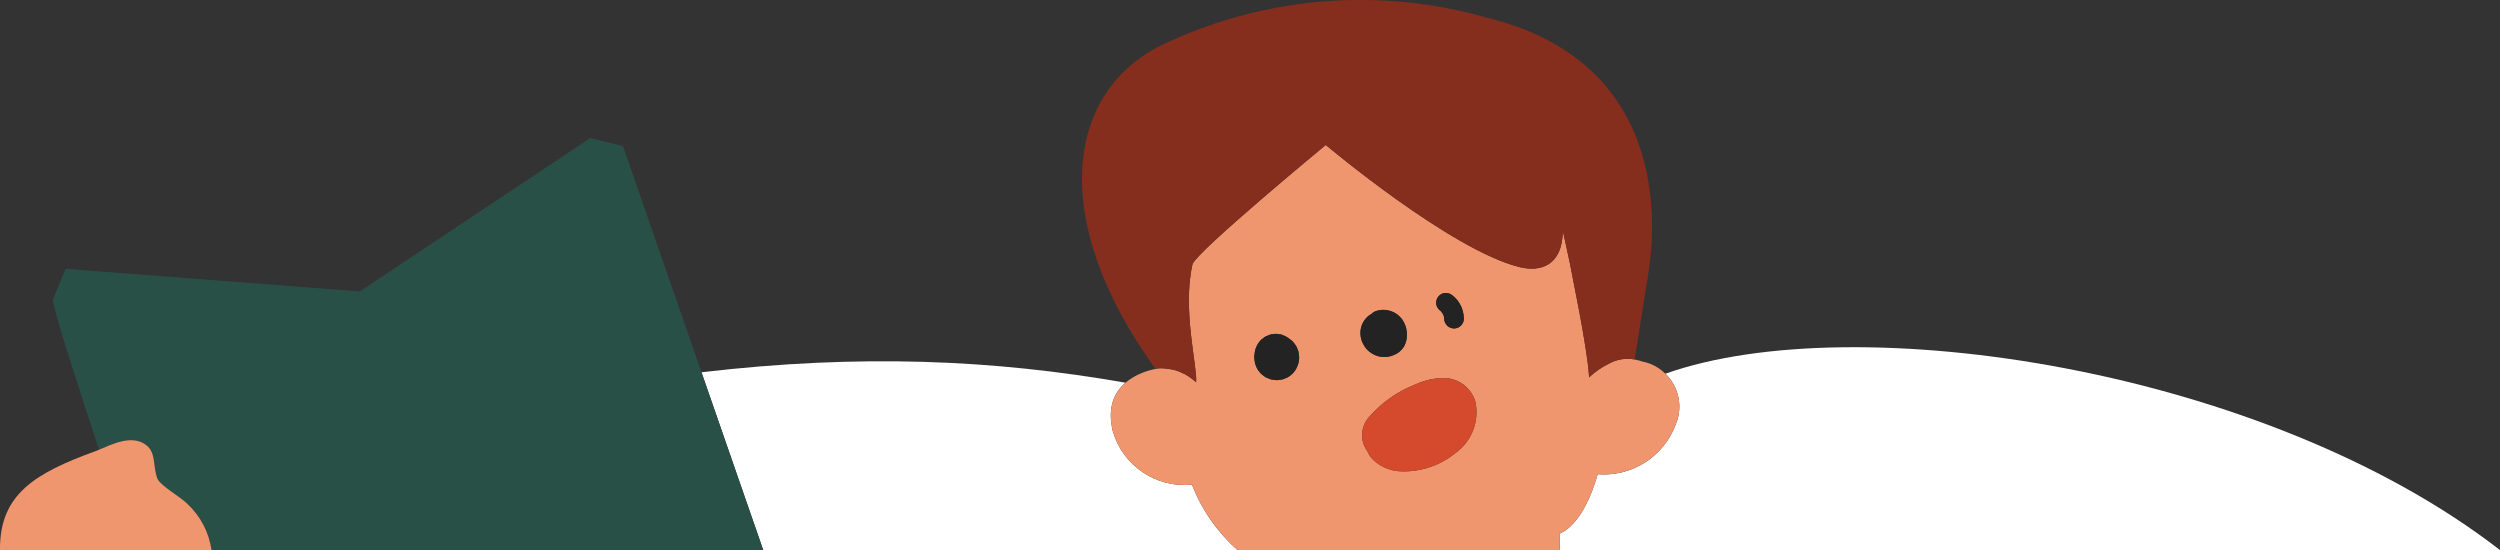 <?xml version="1.0" encoding="UTF-8"?>
<svg id="_レイヤー_2" data-name="レイヤー 2" xmlns="http://www.w3.org/2000/svg" width="172.502" height="37.957" viewBox="0 0 172.502 37.957">
  <rect x="0" y="0" width="172.502" height="37.957" fill="#333333" stroke="none"/>
  <g id="_レイヤー_1-2" data-name="レイヤー 1">
    <g>
      <path d="M80.491,25.439s.005,0,.008,0c.016,0,.031.007.046.008-.015-.001-.03-.007-.045-.008-.003,0-.006,0-.009,0Z" style="fill: none;"/>
      <path d="M91.459,10.019c.009-.005.02-.012.02-.012,0,0,.003-.002.003-.002,0,0-.003-.003-.003-.003,0,0-.017.014-.02.017Z" style="fill: none;"/>
      <path d="M79.779,25.442h0c.023.061.043.134.066.182.002.003.003.005.005.008-.024-.049-.044-.128-.068-.19-.001,0-.002,0-.003,0h0Z" style="fill: none;"/>
      <path d="M81.648,25.77c.033.017.07.026.102.044.28.158.541.346.781.56h0c-.241-.213-.502-.4-.78-.56-.033-.019-.07-.027-.103-.044Z" style="fill: none;"/>
      <path d="M85.391,37.957c-1.384-1.229-2.466-2.774-3.142-4.517-2.469.251-4.766-1.295-5.462-3.677-.41-1.678.129-2.717.871-3.356-9.081-1.591-18.305-2.003-29.255-.72l4.261,12.27h32.727Z" style="fill: #fff;"/>
      <path d="M115.624,29.294c-.826,2.217-3.024,3.617-5.383,3.427-.602,2.096-1.516,3.619-2.635,4.105l.017,1.131h64.879c-16.158-12.53-44.449-16.826-57.587-12.171.911.886,1.239,2.27.709,3.508Z" style="fill: #fff;"/>
      <path d="M76.787,29.763c.696,2.382,2.993,3.928,5.462,3.677.676,1.743,1.758,3.288,3.142,4.517h22.232l-.017-1.131c1.119-.486,2.033-2.009,2.635-4.105,2.359.19,4.557-1.21,5.383-3.427.53-1.239.202-2.622-.709-3.508-.271-.263-.587-.488-.955-.645-.175-.075-.357-.134-.543-.176l-.006.008c-.202-.071-.408-.127-.618-.169-.617-.114-1.255-.006-1.8.306-.495.239-.948.554-1.344.935,0-.002,0-.004,0-.005,0,0-.001,0-.002.001-.076-1.906-1.304-7.664-1.325-7.878l-.486-2.241c-.026,2.429-1.552,2.864-2.991,2.508-4.735-1.17-13.33-8.396-13.363-8.424,0,0-.003.002-.003.002,0,0-.011.006-.02.012-.217.18-8.83,7.295-9.173,8.205-.726,3.113.36,7.173.246,8.15,0,0,0,0-.001,0h0c-.24-.213-.501-.401-.781-.559-.032-.019-.069-.027-.102-.044-.343-.179-.716-.292-1.103-.323-.016-.001-.031-.007-.046-.008-.003,0-.005,0-.008,0-.177-.03-.356-.039-.535-.026,0,0-.065.008-.174.029.024.063.044.141.068.19-.002-.003-.003-.005-.005-.008-.023-.048-.043-.121-.066-.181h0s-.048.01-.048.01c0,0,0,0,0,0-.413.081-1.341.324-2.073.955-.742.64-1.281,1.678-.871,3.356ZM99.244,20.464c.051-.071.12-.127.2-.164.073-.048.156-.077.243-.084.181-.017.362.035.507.145.133.101.253.217.359.346.098.126.183.263.253.407.059.124.105.254.135.388.037.133.058.269.061.407.014.119-.004.239-.053.348-.031.056-.06.106-.092.156-.112.138-.273.226-.449.246-.088.017-.178.008-.261-.026-.177-.042-.326-.16-.407-.322-.048-.073-.077-.156-.084-.243-.002-.079-.011-.158-.026-.235-.018-.057-.04-.112-.066-.166-.034-.053-.071-.104-.111-.153l.008-.004c-.036-.036-.075-.07-.116-.1-.138-.11-.226-.271-.246-.446-.019-.179.033-.359.145-.5ZM99.629,26.079l.002.003c.996.01,1.872.662,2.167,1.613.3,1.355-.24,2.758-1.37,3.564-1.027.838-2.317,1.287-3.643,1.267-.763.008-1.498-.283-2.049-.81-.169-.174-.305-.377-.4-.6-.513-.713-.459-1.687.129-2.339.863-.998,1.958-1.77,3.189-2.247.62-.287,1.292-.441,1.975-.451ZM94.287,21.927c.095-.108.21-.196.338-.261l.026-.024c.102-.098.229-.167.367-.2.121-.034.246-.055.372-.063.033-.002.067-.002.1,0,.251.01.497.075.72.19.139.072.265.165.374.278.116.113.212.244.285.388.147.281.219.594.209.911-.003.253-.065.501-.18.726-.117.208-.285.382-.488.507-.032.02-.066.039-.1.055-.108.053-.22.099-.335.137-.144.04-.293.06-.443.061-.313.007-.62-.08-.882-.251-.104-.066-.201-.142-.29-.227-.08-.086-.153-.178-.219-.275l.008.003c-.084-.124-.152-.258-.2-.4-.047-.151-.074-.307-.079-.465-.011-.404.139-.796.417-1.09ZM86.547,24.559c.011-.108.027-.222.045-.33l.008-.053.029-.09c.076-.233.203-.446.372-.623l.04-.037c.078-.067.161-.129.246-.187l.04-.021c.093-.045.188-.086.285-.121.076-.022.153-.036.232-.042.072-.015.145-.022.219-.021.094.008.208.024.3.04l.029.002.034.011c.085.03.193.077.272.114l.018.008.034.019c.011.008.016.021.029.029l.034.016c.031.015.062.033.09.053.084.061.169.124.248.193l.04.034.029.034c.069.08.133.164.193.251l.026.042c.05.1.087.2.127.3.011.026.02.054.026.082.013.059.018.122.026.18.008.058.019.121.024.182v.087c-.008.122-.024.243-.05.362-.037.113-.082.224-.135.33-.011.026-.023.052-.037.077-.074.125-.165.237-.272.335-.088.08-.184.153-.285.216-.053.027-.114.048-.164.069-.051.026-.104.048-.158.066l-.045.013c-.105.021-.212.036-.319.045-.026.004-.053.006-.079.005h-.048c-.105-.01-.219-.024-.319-.042h.002c-.026-.005-.052-.012-.077-.022-.1-.035-.198-.075-.293-.121l-.04-.018c-.06-.037-.118-.079-.172-.124-.059-.04-.115-.086-.166-.137-.069-.077-.129-.161-.19-.243l-.024-.034-.026-.05c-.042-.09-.087-.19-.121-.29-.012-.035-.022-.07-.029-.106-.024-.127-.04-.254-.048-.383v-.1Z" style="fill: #f0966f;"/>
      <path d="M79.731,25.453l.048-.011h0s.002,0,.003,0c.109-.02.174-.029.174-.029.179-.013.358-.004.535.026.003,0,.006,0,.009,0,.015,0,.03.007.045.008.386.03.759.143,1.103.323.033.017.07.026.103.044.278.16.539.347.78.559,0,0,0,0,.001,0,.114-.977-.972-5.037-.246-8.15.343-.91,8.956-8.026,9.173-8.205.003-.002.02-.017.02-.017,0,0,.003.003.003.003.033.028,8.628,7.255,13.363,8.424,1.439.356,2.965-.079,2.991-2.508l.486,2.241c.021.214,1.249,5.972,1.325,7.878,0,0,.001,0,.002-.001.397-.378.85-.693,1.344-.931.544-.314,1.183-.423,1.8-.306,0,0,.512-3.229.919-5.8h.004c.343-2.17,2.144-14.509-11.064-17.764-7.244-2.085-14.994-1.524-21.862,1.583-7.3,3.081-8.6,12.218-1.06,22.631,0,0,0,0,0,0Z" style="fill: #862e1d;"/>
      <path d="M94.149,23.882l-.008-.003c.066.097.139.189.219.275.089.085.186.161.29.227.262.171.569.258.882.251.15,0,.299-.021.443-.061.115-.038.227-.084.335-.137.034-.016.068-.035.1-.055.203-.125.371-.299.488-.507.115-.225.177-.473.18-.726.01-.317-.062-.63-.209-.911-.073-.144-.169-.275-.285-.388-.109-.113-.235-.206-.374-.278-.223-.115-.469-.18-.72-.19-.033-.002-.067-.002-.1,0-.126.008-.251.029-.372.063-.138.033-.265.102-.367.2l-.026.024c-.128.065-.243.153-.338.261-.278.294-.428.686-.417,1.09.005.158.032.314.079.465.048.142.116.276.2.4Z" style="fill: #232323;"/>
      <path d="M99.461,21.51l-.008.004c.04.049.077.1.111.153.026.054.048.109.066.166.015.077.024.156.026.235.007.087.036.17.084.243.081.162.23.281.407.322.083.034.173.043.261.026.176-.02.337-.108.449-.246.032-.05.061-.1.092-.156.049-.109.067-.229.053-.348-.003-.138-.024-.274-.061-.407-.03-.134-.076-.264-.135-.388-.07-.144-.155-.281-.253-.407-.106-.129-.226-.245-.359-.346-.145-.11-.326-.161-.507-.145-.087.007-.17.036-.243.084-.08.037-.149.093-.2.164-.112.141-.164.321-.145.5.02.175.108.336.246.446.041.031.08.064.116.1Z" style="fill: #232323;"/>
      <path d="M86.624,25.148c.034.1.079.2.121.29l.026.05.024.034c.061.082.121.166.19.243.051.051.107.096.166.137.055.045.112.087.172.124l.04.018c.095.046.193.086.293.121.025.01.051.017.077.021h-.002c.1.019.214.033.319.043h.048c.026,0,.053,0,.079-.005.107-.009.214-.024.319-.045l.045-.013c.054-.018.107-.04.158-.066.05-.021.111-.042.164-.069.101-.063.197-.136.285-.216.107-.098.198-.21.272-.335.014-.025.026-.051.037-.077.053-.107.098-.217.135-.33.026-.119.042-.24.05-.362v-.087c-.005-.061-.016-.124-.024-.182-.008-.058-.013-.121-.026-.18-.006-.028-.015-.056-.026-.082-.04-.1-.077-.2-.127-.3l-.026-.042c-.06-.087-.124-.171-.193-.251l-.029-.034-.04-.034c-.079-.069-.164-.132-.248-.193-.028-.02-.059-.038-.09-.053l-.034-.016c-.013-.008-.018-.021-.029-.029l-.034-.019-.018-.008c-.079-.037-.187-.084-.272-.114l-.034-.011-.029-.002c-.092-.016-.206-.032-.3-.04-.074,0-.147.006-.219.021-.079.006-.156.02-.232.042-.097.035-.192.076-.285.121l-.04.021c-.085.058-.168.12-.246.187l-.04.037c-.169.177-.296.39-.372.623l-.029.09-.008.053c-.018.108-.034.222-.045.33v.1c.008.129.024.256.048.383.007.036.017.071.029.106Z" style="fill: #232323;"/>
      <path d="M10.089,30.711c.684.533.446,1.37.76,2.286.174.5,1.719,1.365,2.057,1.75.927.848,1.514,1.986,1.691,3.21h38.067l-4.261-12.27-5.419-15.604-2.255-.557-15.901,10.584-20.3-1.56-.876,2.117c0,.63,1.623,5.619,3.183,10.364.864-.363,2.277-1.082,3.254-.32Z" style="fill: #295047;"/>
      <path d="M94.465,28.777c-.588.652-.642,1.626-.129,2.339.095.223.231.426.4.6.551.527,1.286.818,2.049.81,1.326.02,2.616-.429,3.643-1.267,1.13-.805,1.67-2.209,1.37-3.564-.295-.951-1.171-1.603-2.167-1.613l-.002-.003c-.683.01-1.356.164-1.975.451-1.231.477-2.326,1.249-3.189,2.247Z" style="fill: #d54a2c;"/>
      <path d="M14.597,37.957c-.177-1.224-.765-2.362-1.691-3.21-.338-.385-1.883-1.25-2.057-1.75-.314-.916-.076-1.753-.76-2.286-.977-.762-2.39-.042-3.254.32-.086.036-.172.073-.246.1-4.189,1.518-6.589,2.982-6.589,6.737,0,.03.005.059.005.089h14.592Z" style="fill: #f0966f;"/>
    </g>
  </g>
</svg>